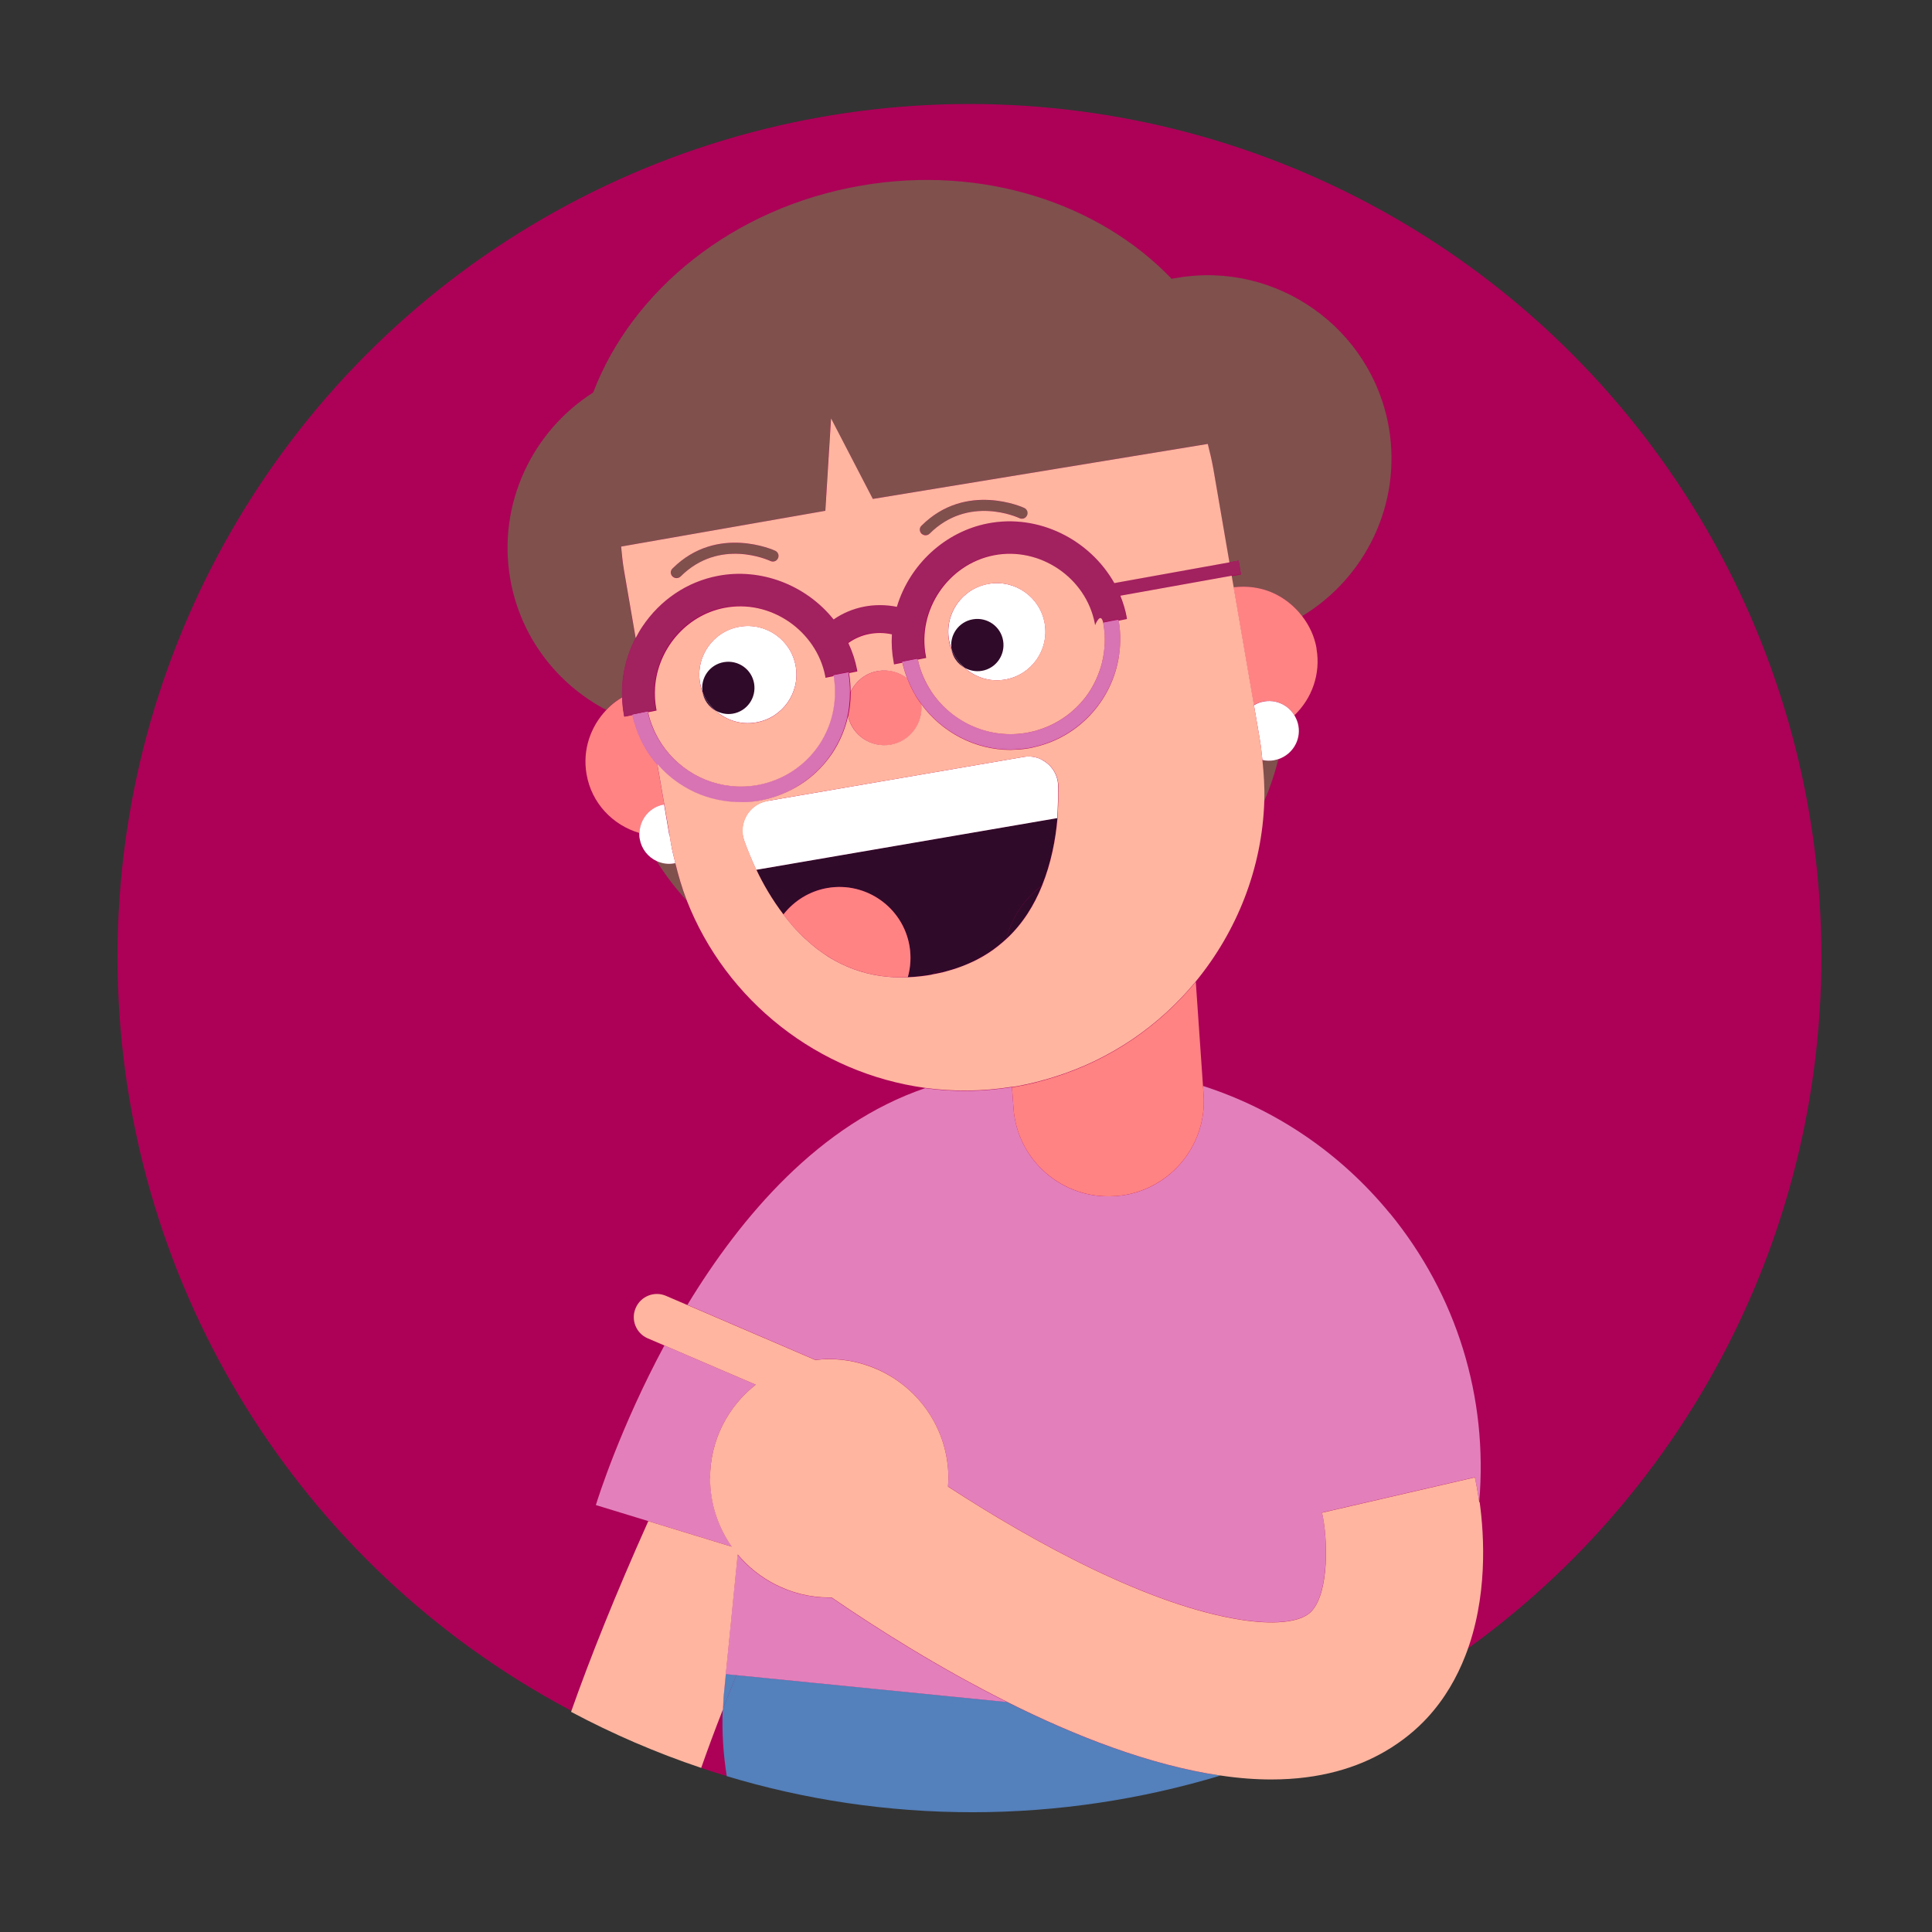 <svg xmlns="http://www.w3.org/2000/svg" id="Capa_1" viewBox="0 0 128.56 128.56"><rect x="0" y="0" width="128.56" height="128.56" fill="#333333" stroke="none"/><defs><style>.cls-1{fill:#ff8383}.cls-1,.cls-10,.cls-2,.cls-4,.cls-5,.cls-6,.cls-7,.cls-8,.cls-9{stroke-width:0}.cls-2{fill:#5480bb}.cls-4{fill:#300a29}.cls-5{fill:#fff}.cls-6{fill:#80504d}.cls-7{fill:#e380bb}.cls-8{fill:#d873b4}.cls-9{fill:#ffb5a0}.cls-10{fill:#ac0157}</style></defs><ellipse cx="64.51" cy="63.67" class="cls-10" rx="56.69" ry="56.75"></ellipse><path d="M50.31 48.07c1.76-.3 2.94-1.97 2.64-3.73s-1.97-2.94-3.73-2.64c-1.76.3-2.94 1.97-2.64 3.73.04.22.1.43.17.63.06.34.22.65.44.89.1.09.21.16.3.26.04.03.08.05.12.07.71.64 1.69.97 2.7.79ZM63.32 43.22c.09.53.42.96.86 1.21.71.64 1.69.97 2.7.79 1.76-.3 2.94-1.97 2.64-3.73-.3-1.76-1.97-2.94-3.73-2.64-1.76.3-2.94 1.97-2.64 3.73.04.22.1.43.17.63Z" class="cls-5"></path><path d="m49.01 111.46 18 1.79-18-1.79zM48.1 113.74c-.54 1.4-1.03 2.7-1.45 3.9.57.19 1.14.38 1.72.55-.24-1.45-.33-2.94-.27-4.45Z" class="cls-10"></path><path d="M81.22 118.15h-.02c-4.68-.69-9.64-2.62-14.2-4.9l-18-1.79c-.32.79-.62 1.55-.91 2.28-.06 1.52.04 3.01.27 4.45 5.18 1.56 10.67 2.4 16.35 2.4s11.27-.86 16.5-2.44Z" class="cls-2"></path><path d="M48.19 112.42c-.04.44-.07.88-.09 1.32.28-.73.59-1.49.91-2.28l-.72-.07-.1 1.03Z" class="cls-2"></path><path d="M92.49 80.75c-3.3-4.03-7.6-6.93-12.44-8.49l.04.6c.24 3.46-2.39 6.49-5.85 6.73h-.07c-3.46.25-6.49-2.39-6.73-5.85l-.1-1.4c-1.96.31-3.9.33-5.78.07-7.02 2.39-12.24 8.52-15.82 14.42l3.54 1.52 4.98 2.14c.3-.03.6-.06.91-.06 1.17 0 2.27.26 3.27.71 2.75 1.25 4.67 4.01 4.67 7.22 0 .19-.02.37-.03.55 5.69 3.71 13.44 7.97 19.65 8.89 1.06.16 3.61.41 4.55-.6 1.17-1.27 1.07-4.89.69-6.55l10.17-2.35c.05.22.17.81.29 1.64.6-6.97-1.5-13.77-5.94-19.2ZM55.18 106.31c-1.3 0-2.52-.32-3.6-.87-.96-.49-1.81-1.17-2.5-1.99l-.79 7.95.72.07 18 1.79c-4.52-2.26-8.63-4.86-11.68-6.95h-.15ZM47.25 98.37c0-2.53 1.19-4.78 3.04-6.23l-2.38-1.02-3.7-1.59c-2.93 5.45-4.41 10.13-4.56 10.62l3.5 1.07 5.55 1.7c-.91-1.29-1.44-2.86-1.44-4.55Z" class="cls-7"></path><path d="M55.77 64.03s-.03-.01-.04-.02c.01 0 .03.01.04.02ZM56.79 64.48ZM54.83 63.47s-.04-.03-.06-.04c.02.01.04.03.06.04ZM50.33 57.88l-.02-.04c.46.98 1.07 2.03 1.82 3.01.7-.9 1.72-1.56 2.93-1.76 2.57-.44 5.02 1.29 5.46 3.86.12.71.08 1.41-.11 2.07.49-.02.99-.07 1.52-.16.04 0 .08-.02.12-.03.12-.12.27-.2.45-.21.11 0 .21.01.31.05.8-.2 1.52-.47 2.17-.81.27-.14.53-.29.78-.45.44-.29.84-.61 1.21-.95.36-1.42 1.21-2.67 2.36-3.53.61-1.51.91-3.09 1.03-4.5l-20.03 3.44ZM49.41 55.06c-.03.29 0 .59.11.88.11.31.24.65.39 1-.15-.35-.28-.69-.39-1-.1-.29-.14-.59-.11-.88ZM70.43 52.31c0 .39 0 .82-.02 1.28.02-.45.03-.89.02-1.28-.01-.77-.45-1.42-1.07-1.74.62.33 1.05.98 1.07 1.74ZM53.95 62.8l-.03-.03c.01 0 .02.02.03.03Z" class="cls-4"></path><path d="M62.05 64.83c.26-.05.52-.1.76-.16-.1-.04-.2-.06-.31-.05-.18.01-.33.1-.45.21ZM66.97 62.47c1.09-1.02 1.84-2.25 2.36-3.53-1.16.86-2.01 2.11-2.36 3.53Z" class="cls-4"></path><path d="M44.86 57.45c-.41.07-.82 0-1.17-.15.59.93 1.25 1.81 2 2.62-.31-.8-.55-1.63-.76-2.48-.02 0-.04.01-.07.02ZM83.99 50.57c.1.93.16 1.85.13 2.76.39-.92.71-1.86.95-2.82-.1.03-.19.07-.3.08-.27.05-.53.04-.78-.02ZM92.42 28.46c-1.14-6.62-7.48-11.11-14.1-9.97l-.36.06c-4.79-5-12.53-7.6-20.65-6.2-8.55 1.47-15.25 6.98-17.84 13.77-4.04 2.57-6.38 7.4-5.52 12.39.67 3.88 3.13 7.02 6.39 8.73.08-.08.16-.17.24-.24.25-.23.52-.43.82-.6-.05-1.34.26-2.7.89-3.93l-.78-4.53c-.09-.53-.14-1.05-.19-1.57l13.59-2.38.38-6.15 2.78 5.36 22.29-3.66c.14.54.28 1.09.37 1.66l1.07 6.22.62-.11.08.46.08.46-.63.11.13.75c.89-.11 1.77.01 2.55.34.8.34 1.49.88 2.01 1.57 4.19-2.52 6.65-7.44 5.78-12.54Z" class="cls-6"></path><path d="M68.16 33.8s-3.86-1.78-6.83 1.17c-.15.15-.15.39 0 .53.07.07.17.11.27.11s.19-.04.27-.11c2.59-2.57 5.84-1.09 5.98-1.03.19.09.41 0 .5-.18.09-.19 0-.41-.18-.5ZM51.59 36.65s-3.86-1.78-6.83 1.17c-.15.15-.15.39 0 .53.07.07.17.11.27.11s.19-.04.27-.11c2.59-2.57 5.84-1.09 5.98-1.03.19.09.41 0 .5-.18.09-.19 0-.41-.18-.5Z" class="cls-6"></path><path d="m80.05 72.27-.48-6.94c-2.42 2.94-5.67 5.2-9.48 6.37-.81.25-1.63.47-2.48.61-.09.02-.18.02-.27.03l.1 1.4c.24 3.46 3.27 6.09 6.73 5.85h.07c3.46-.25 6.09-3.27 5.85-6.73l-.04-.6ZM42.22 48.04c-.04-.14-.08-.28-.11-.42v-.04l-.56.11-.02-.12c-.07-.38-.11-.77-.12-1.17-.29.17-.57.37-.82.6-.09.08-.16.16-.24.24-1.05 1.1-1.6 2.66-1.32 4.27.33 1.94 1.75 3.4 3.52 3.92 0-.07.02-.14.03-.21.11-.84.75-1.54 1.62-1.69l-.46-2.66c-.7-.81-1.22-1.77-1.51-2.82ZM87.61 43.16c-.14-.82-.49-1.55-.97-2.17-.53-.69-1.22-1.23-2.01-1.57-.78-.33-1.65-.45-2.55-.34l.59 3.43.76 4.41c.2-.12.43-.21.67-.25.53-.09 1.05.04 1.46.32.23.16.42.37.57.61 1.16-1.11 1.77-2.75 1.47-4.45ZM60.91 46.26c-.21-.35-.39-.72-.53-1.11-.53-.42-1.23-.63-1.95-.5-.83.14-1.49.68-1.82 1.39 0 .33-.02.65-.06.98-.03.22-.06.43-.11.65.3 1.27 1.53 2.11 2.83 1.89 1.3-.22 2.17-1.41 2.04-2.7-.14-.19-.28-.38-.4-.59ZM55.06 59.09c-1.21.21-2.23.87-2.93 1.76.1.14.2.27.31.4.22.27.45.54.7.79.25.25.51.49.78.73.01 0 .02.02.03.03.26.22.54.43.82.63.02.01.04.03.06.04.29.19.58.37.9.54.01 0 .03.01.04.02.33.17.67.32 1.02.45 1.07.39 2.26.61 3.62.54.18-.65.23-1.35.11-2.07-.44-2.57-2.89-4.3-5.46-3.86ZM43.14 47.46v-.08h-.02v.04s.02.03.02.04Z" class="cls-1"></path><path d="M46.75 46.06c.06.34.22.65.44.89.1.09.21.16.3.26.04.03.08.05.12.07-.37-.33-.67-.74-.86-1.22Z" class="cls-4"></path><path d="M47.49 47.21c-.09-.09-.2-.17-.3-.26.09.1.19.18.3.26ZM47.61 47.28c.34.19.74.28 1.15.21.95-.16 1.58-1.06 1.42-2.01-.16-.95-1.06-1.58-2.01-1.42-.95.16-1.58 1.06-1.42 2 .19.48.49.89.86 1.22ZM63.32 43.22c.09.53.42.96.86 1.21-.37-.33-.67-.74-.86-1.22Z" class="cls-4"></path><path d="M65.33 44.64c.95-.16 1.58-1.06 1.42-2.01-.16-.95-1.06-1.58-2.01-1.42-.95.16-1.58 1.06-1.42 2 .19.48.49.89.86 1.22.34.19.74.28 1.15.21Z" class="cls-4"></path><path d="M86.4 48.3c-.04-.25-.14-.48-.26-.69-.15-.24-.34-.45-.57-.61-.41-.28-.93-.42-1.46-.32-.25.04-.47.13-.67.25l.33 1.92.08.49c.07.41.1.82.15 1.23.25.06.51.07.78.02.1-.02.2-.05.3-.08.91-.31 1.49-1.24 1.32-2.21ZM44.54 55.59l-.35-2.06c-.88.15-1.51.86-1.62 1.69 0 .07-.02.14-.03.21 0 .13 0 .26.03.4.12.67.55 1.2 1.13 1.47.35.16.76.23 1.17.15.02 0 .04-.01.07-.02-.11-.45-.23-.89-.3-1.36l-.08-.49ZM69.36 50.57c-.37-.2-.81-.28-1.25-.2L51.05 53.3c-.91.16-1.55.91-1.64 1.77-.03.29 0 .59.11.88.11.31.24.65.39 1 .12.28.24.57.38.87 0 0 0 .01.01.02 0 .01.01.02.02.04l20.03-3.44v-.06c.02-.27.03-.53.04-.79.02-.45.03-.89.02-1.28-.01-.77-.45-1.42-1.07-1.74ZM43.14 47.46v-.08h-.02v.04s.02.03.02.04Z" class="cls-5"></path><path d="m74.45 41.31-.01-.08-.53.1-.5.1v.07h.01c.15.89.11 1.78-.1 2.63-.18.7-.47 1.37-.88 1.97-.94 1.38-2.36 2.32-4.02 2.64-2.52.49-5.03-.65-6.41-2.67-.44-.64-.76-1.37-.93-2.16v-.02l-.02-.06-.4.08-.63.12v.05l.02.02c.08.36.19.7.32 1.03.15.39.33.76.53 1.11.12.21.26.4.4.59 1.37 1.87 3.57 3.05 5.94 3.05.13 0 .27-.01.4-.02.32-.02.65-.05.97-.11l.24-.06c2.88-.66 5.02-2.99 5.56-5.77.17-.85.19-1.74.03-2.64ZM56.49 44.78v-.05l-.53.1-.51.1v.05l.01.02c.13.74.11 1.48-.02 2.19-.15.85-.48 1.66-.97 2.39-.94 1.38-2.36 2.32-4.02 2.64-.63.12-1.26.14-1.88.07-2.28-.26-4.29-1.77-5.16-3.93-.12-.29-.22-.6-.29-.91 0-.01 0-.03-.01-.04v-.04l-.02-.03-.39.08-.64.13v.03l.02.04c.03.14.07.28.11.42.29 1.05.81 2.01 1.51 2.82.42.48.9.92 1.44 1.28.9.6 1.9.99 2.94 1.16.37.06.75.09 1.12.09h.52c.3-.02.61-.06.91-.12.8-.16 1.56-.44 2.25-.84.96-.55 1.8-1.3 2.43-2.24.52-.77.89-1.62 1.08-2.51.05-.21.08-.43.11-.65.04-.32.06-.65.06-.98 0-.41-.03-.82-.1-1.23v-.03Z" class="cls-8"></path><path d="m82.58 38.22-.08-.46-.08-.46-.62.11-7.66 1.38c-1.62-2.89-5.03-4.63-8.42-3.97-2.83.55-5.19 2.72-6.05 5.55-1.48-.3-3 0-4.21.84-1.85-2.32-4.86-3.46-7.7-2.9-2.05.4-3.84 1.6-5.03 3.38-.17.25-.31.51-.45.77-.63 1.22-.94 2.58-.89 3.93.01.39.05.78.12 1.17l.02.12.55-.11v-.03l.63-.13.39-.08v.03h.01l.54-.11-.02-.12c-.09-.47-.11-.95-.08-1.42.17-2.53 2.04-4.8 4.61-5.29 1.49-.29 3.01.04 4.3.92 1.25.86 2.13 2.17 2.41 3.61l.02.12.55-.11v-.05l.5-.1.52-.1v.05l.56-.11-.02-.12c-.12-.63-.31-1.19-.58-1.77.81-.59 1.88-.81 2.9-.58-.04.65 0 1.25.12 1.88l.02.12.55-.11v-.05l.62-.12.4-.08v.06l.56-.11-.02-.12c-.59-3.05 1.48-6.12 4.53-6.71 3.05-.59 6.12 1.48 6.71 4.53l.02.12.55-.11v-.07l.49-.1.53-.1v.07l.57-.11-.02-.12c-.1-.49-.24-.96-.42-1.41l7.41-1.33.63-.11Z" style="fill:#a2215f;stroke-width:0"></path><path d="m74.97 41.07.02.12-.55.11c.16.9.13 1.79-.03 2.64-.54 2.78-2.67 5.11-5.56 5.77l-.24.06c-.33.06-.65.1-.97.11-.13 0-.27.02-.4.02-2.37 0-4.57-1.18-5.94-3.05.13 1.29-.75 2.48-2.04 2.7-1.31.22-2.54-.62-2.83-1.89-.2.89-.56 1.74-1.08 2.51-.64.94-1.47 1.7-2.43 2.24-.69.39-1.44.68-2.25.84-.3.06-.61.1-.91.12h-.52c-.38 0-.75-.03-1.12-.09-1.04-.16-2.04-.55-2.94-1.16-.54-.36-1.02-.8-1.44-1.28l.46 2.66.35 2.06.08.49c.08.46.19.91.3 1.36.21.85.45 1.68.76 2.48 2.63 6.75 8.79 11.53 15.87 12.5 1.88.26 3.82.24 5.78-.07l.27-.03c.85-.15 1.67-.36 2.48-.61 3.81-1.17 7.06-3.43 9.48-6.37 2.74-3.34 4.42-7.54 4.56-12.01.03-.91-.03-1.83-.13-2.76-.04-.41-.08-.82-.15-1.23l-.08-.49-.33-1.92-.76-4.41-.59-3.43-.13-.75-7.41 1.33c.18.45.33.92.42 1.41ZM51.05 53.3l17.06-2.93c.45-.08.88 0 1.25.2.62.33 1.05.98 1.07 1.74 0 .39 0 .82-.02 1.28-.01.26-.02.51-.04.79v.06c-.12 1.41-.42 2.99-1.03 4.5-.52 1.29-1.27 2.52-2.36 3.53-.37.34-.76.66-1.21.95-.25.16-.5.31-.78.45-.65.33-1.37.6-2.17.81-.24.06-.5.11-.76.16-.04 0-.08.02-.12.03-.53.09-1.03.14-1.52.16-1.36.06-2.55-.15-3.62-.54-.35-.13-.69-.28-1.02-.45-.01 0-.03-.01-.04-.02-.31-.16-.61-.34-.9-.54-.02-.01-.04-.03-.06-.04-.29-.2-.56-.41-.82-.63-.01 0-.02-.02-.03-.03-.27-.23-.53-.47-.78-.73-.25-.25-.48-.52-.7-.79-.11-.13-.21-.27-.31-.4-.75-.98-1.36-2.03-1.82-3.01 0 0 0-.01-.01-.02-.14-.3-.27-.59-.38-.87-.15-.35-.28-.69-.39-1-.1-.29-.14-.59-.11-.88.09-.86.73-1.61 1.64-1.77ZM42.29 42.47c.14-.26.28-.52.45-.77 1.19-1.78 2.98-2.99 5.03-3.38 2.84-.55 5.85.59 7.7 2.9 1.21-.84 2.73-1.14 4.21-.84.85-2.83 3.22-5 6.05-5.55 3.39-.66 6.79 1.08 8.42 3.97l7.66-1.38-1.07-6.22c-.1-.56-.23-1.11-.37-1.66L58.08 33.2l-2.78-5.36-.38 6.15-13.59 2.38c.05.52.1 1.05.19 1.57l.78 4.53Zm19.04-7.5c2.97-2.95 6.79-1.19 6.83-1.17.19.09.27.31.18.5-.09.19-.31.27-.5.18-.13-.06-3.39-1.55-5.98 1.03-.07.07-.17.11-.27.11s-.19-.04-.27-.11c-.15-.15-.15-.39 0-.53Zm-16.57 2.85c2.97-2.95 6.79-1.19 6.83-1.17.19.09.27.31.18.5-.09.19-.31.27-.5.18-.14-.06-3.39-1.55-5.98 1.03-.07.07-.17.11-.27.11s-.19-.04-.27-.11c-.15-.15-.15-.39 0-.53Z" class="cls-9"></path><path d="M56.5 44.81c.07.41.1.82.1 1.23.34-.71.99-1.25 1.82-1.39.72-.12 1.42.08 1.95.5-.13-.33-.24-.68-.32-1.03v-.02l-.56.11-.02-.12c-.12-.63-.16-1.23-.12-1.88-1.02-.23-2.09-.01-2.9.58.27.58.46 1.15.58 1.77l.02.12-.55.11v.03ZM43.14 47.46c.07.32.17.62.29.91.86 2.16 2.88 3.68 5.16 3.93.61.07 1.24.05 1.88-.07 1.65-.32 3.08-1.26 4.02-2.64.49-.73.82-1.54.97-2.39.13-.72.14-1.46.02-2.19v-.02l-.55.11-.02-.12c-.28-1.44-1.16-2.75-2.41-3.61-1.29-.88-2.81-1.21-4.3-.92-2.57.5-4.44 2.77-4.61 5.29-.03.47-.01.94.08 1.42l.02.12-.54.11v.08Zm3.61-1.39c-.08-.2-.14-.41-.17-.63-.3-1.76.88-3.43 2.64-3.73 1.76-.3 3.43.88 3.73 2.64s-.88 3.43-2.64 3.73c-1.01.17-1.99-.15-2.7-.79-.04-.02-.08-.04-.12-.07-.11-.07-.21-.16-.3-.26-.22-.24-.38-.54-.44-.89ZM61.08 43.91c.17.79.5 1.52.93 2.16 1.38 2.03 3.88 3.16 6.41 2.67 1.65-.32 3.08-1.26 4.02-2.64.41-.61.7-1.28.88-1.97.21-.85.26-1.74.1-2.63s-.55.1-.55.1l-.02-.12c-.59-3.05-3.66-5.12-6.71-4.53-3.05.59-5.12 3.66-4.53 6.71l.02.12-.55.11v.02Zm4.7-5.06c1.76-.3 3.43.88 3.73 2.64.3 1.76-.88 3.43-2.64 3.73-1.01.17-1.99-.15-2.7-.79-.44-.25-.77-.68-.86-1.21-.08-.2-.14-.41-.17-.63-.3-1.76.88-3.43 2.64-3.73ZM98.43 99.95c-.12-.83-.24-1.43-.29-1.64l-10.17 2.35c.39 1.67.49 5.28-.69 6.55-.94 1.01-3.49.76-4.55.6-6.21-.92-13.95-5.18-19.65-8.89.01-.18.03-.37.03-.55 0-3.22-1.92-5.98-4.67-7.22-1-.45-2.1-.71-3.27-.71-.31 0-.61.02-.91.06l-4.98-2.14-3.54-1.52-1.42-.61c-.78-.34-1.69.03-2.02.81-.34.78.03 1.69.81 2.02l1.1.47 3.7 1.59 2.38 1.02c-1.85 1.45-3.04 3.7-3.04 6.23 0 1.7.54 3.26 1.44 4.55l-5.55-1.7c-2.19 4.89-3.87 9.09-5.14 12.69 2.76 1.47 5.65 2.72 8.66 3.73.42-1.2.9-2.5 1.45-3.9.02-.44.04-.88.09-1.32l.1-1.03.72.07-.72-.07.79-7.95c.69.82 1.54 1.5 2.5 1.99 1.08.55 2.3.87 3.6.87h.15c3.05 2.09 7.16 4.69 11.68 6.95 4.55 2.28 9.51 4.21 14.2 4.9h.02c1.2.18 2.32.26 3.36.26 3.27 0 5.73-.8 7.57-1.87 1.17-.68 2.1-1.47 2.81-2.24 1.16-1.26 1.96-2.67 2.53-4.13 1.5-3.85 1.26-7.96.95-10.22Z" class="cls-9"></path></svg>